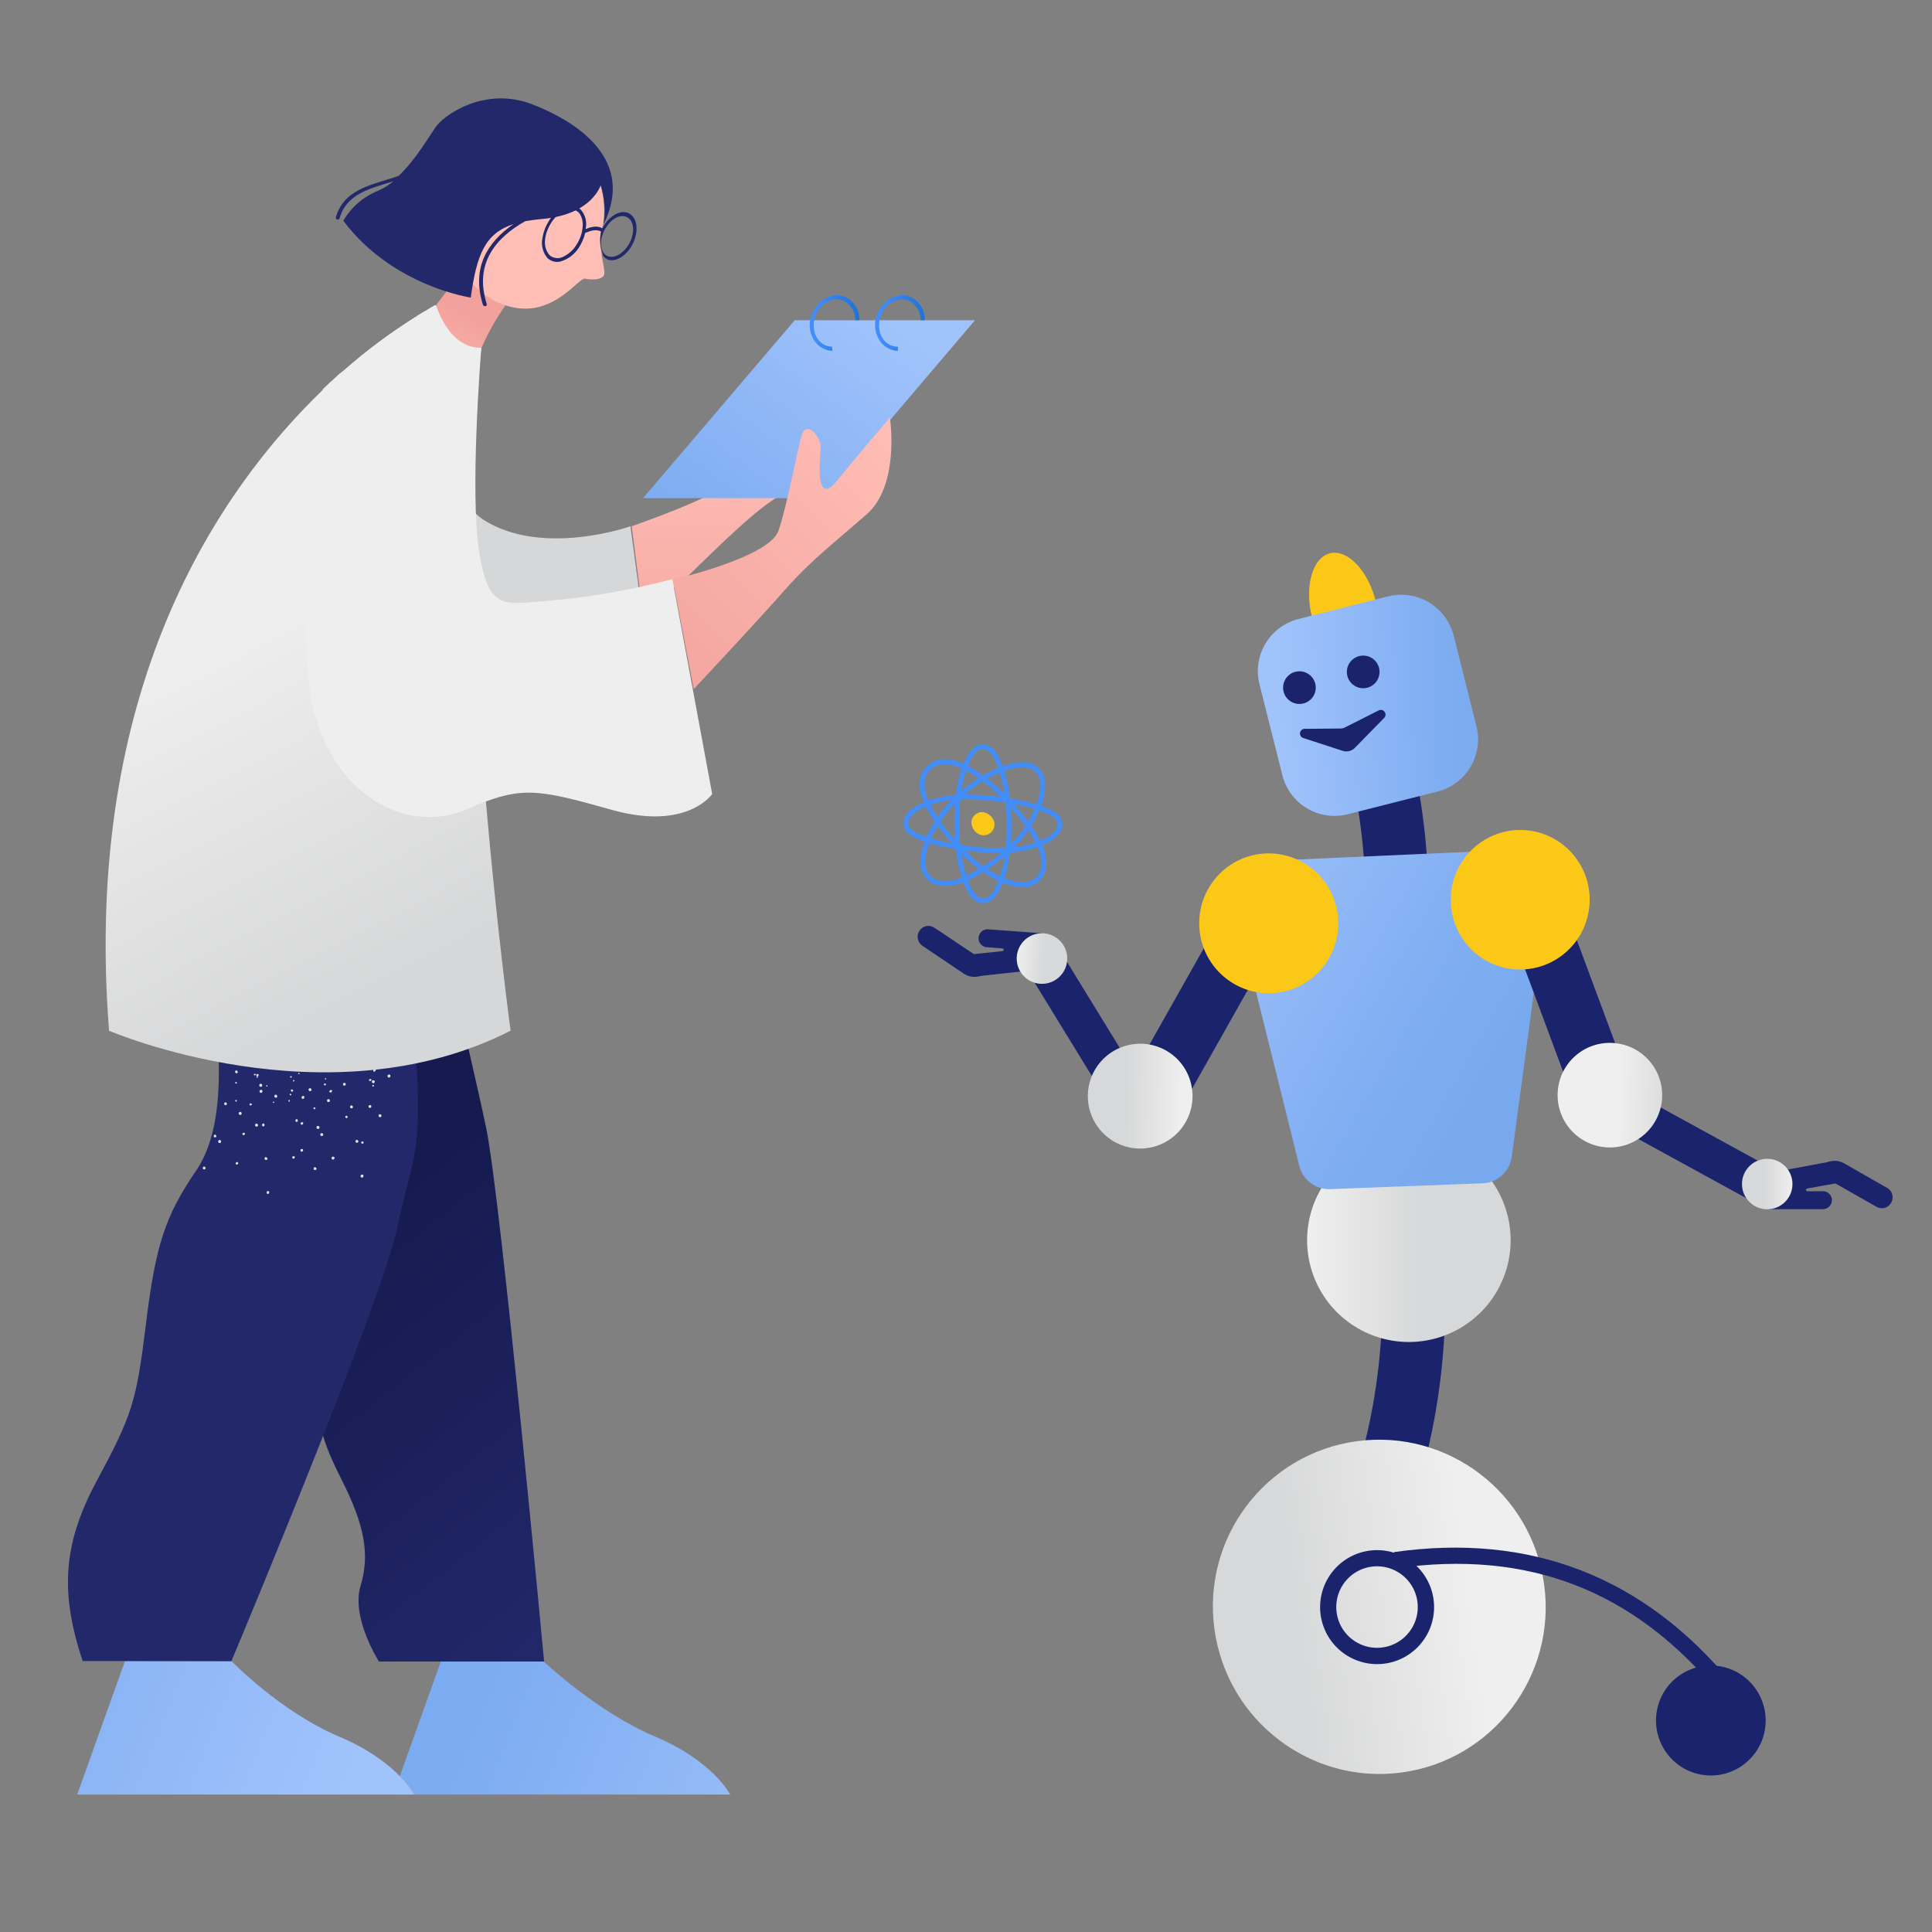 <svg xmlns="http://www.w3.org/2000/svg" viewBox="0 0 1080 1080" width="1080" height="1080"><rect x="0" y="0" width="1080" height="1080" fill="#808080" stroke="none"/><g transform="translate(38.0 55.0) rotate(0.0 253.5 474.0) scale(2.343 2.346)"><svg width="216.398" height="404.158" viewBox="0 0 216.398 404.158"><linearGradient id="a"><stop offset="0" stop-color="#ffbeb6"/><stop offset="1" stop-color="#f2a19c"/></linearGradient><linearGradient xmlns:xlink="http://www.w3.org/1999/xlink" id="e" gradientUnits="userSpaceOnUse" x1="157.33" x2="155.594" xlink:href="#a" y1="76.911" y2="153.727"/><linearGradient id="b"><stop offset="0" stop-color="#a1c3fc"/><stop offset=".696" stop-color="#81aef2"/><stop offset="1" stop-color="#78a9ef"/></linearGradient><linearGradient xmlns:xlink="http://www.w3.org/1999/xlink" id="f" gradientUnits="userSpaceOnUse" x1="193.923" x2="140.976" xlink:href="#b" y1="50.898" y2="122.506"/><linearGradient xmlns:xlink="http://www.w3.org/1999/xlink" id="g" gradientTransform="matrix(1 -.008 .008 1 -1.467 -183.111)" gradientUnits="userSpaceOnUse" x1="196.614" x2="128.479" xlink:href="#a" y1="259.967" y2="326.801"/><linearGradient xmlns:xlink="http://www.w3.org/1999/xlink" id="h" gradientUnits="userSpaceOnUse" x1="183.841" x2="74.206" xlink:href="#b" y1="424.009" y2="379.678"/><linearGradient xmlns:xlink="http://www.w3.org/1999/xlink" id="i" gradientUnits="userSpaceOnUse" x1="66.09" x2="-57.846" xlink:href="#b" y1="406.659" y2="356.608"/><linearGradient id="j" gradientUnits="userSpaceOnUse" x1="146.371" x2="73.637" y1="353.903" y2="262.232"><stop offset="0" stop-color="#23286b"/><stop offset="1" stop-color="#151a4f"/></linearGradient><linearGradient id="c"><stop offset=".129" stop-color="#428dfc"/><stop offset=".999" stop-color="#1d72d8"/></linearGradient><linearGradient xmlns:xlink="http://www.w3.org/1999/xlink" id="k" gradientUnits="userSpaceOnUse" x1="176.945" x2="188.788" xlink:href="#c" y1="53.529" y2="53.529"/><linearGradient xmlns:xlink="http://www.w3.org/1999/xlink" id="l" gradientUnits="userSpaceOnUse" x1="192.504" x2="204.347" xlink:href="#c" y1="53.529" y2="53.529"/><linearGradient id="d"><stop offset=".09" stop-color="#eee"/><stop offset=".818" stop-color="#d6d7d8"/></linearGradient><linearGradient xmlns:xlink="http://www.w3.org/1999/xlink" id="m" gradientUnits="userSpaceOnUse" x1="165.964" x2="115.491" xlink:href="#d" y1="4.998" y2="86.898"/><linearGradient xmlns:xlink="http://www.w3.org/1999/xlink" id="n" gradientUnits="userSpaceOnUse" x1="40.748" x2="97.887" xlink:href="#d" y1="114.528" y2="225.95"/><linearGradient xmlns:xlink="http://www.w3.org/1999/xlink" id="o" gradientUnits="userSpaceOnUse" x1="135.569" x2="370.513" xlink:href="#d" y1="166.687" y2="415.758"/><linearGradient xmlns:xlink="http://www.w3.org/1999/xlink" id="p" gradientTransform="matrix(-1 0 0 1 1498.201 -190)" gradientUnits="userSpaceOnUse" x1="1416.013" x2="1402.791" xlink:href="#a" y1="264.771" y2="240.858"/><path d="M169.498 94.858c-6.9 4-19 16.7-22.7 20-3.1 2.5-6.3 4.7-9.8 6.6l-2.5-19.5s22.1-7.7 22.5-10.4 1.3-7.5.2-12.7.6-7.1 2.3-4.6 1.7 9.6 5.6 6.1 6-8.8 7.3-10.4c1.3-1.5 4.8-2.9 6.7 5.8 1.9 8.8-2.7 15.1-9.6 19.1z" fill="url(#e)"/><path d="M180.298 95.258h-43.1l36.2-42.4h43z" fill="url(#f)"/><path d="M190.498 99.158c-8 7-13 10.7-19.5 18-5.7 6.5-18.8 20.5-21.7 23.6l-5-26.1s22.9-5.2 25.2-11.6c2.2-6.4 4.5-19.5 5.6-22.9 1.1-3.5 4.6.4 4.5 3.2-.2 2.9-1.4 14.2 3.9 7.7s12.6-15 12.6-15 2.5 16.1-5.6 23.1z" fill="url(#g)"/><path d="m88.998 372.358-11.4 31.8h80.4s-4.1-8-17.9-13.8-26.6-17.9-26.6-17.9h-24.5" fill="url(#h)"/><path d="m13.598 372.358-11.4 31.8h80.4s-4.1-8-17.9-13.8-25.6-17.9-25.6-17.9z" fill="url(#i)"/><path d="M32.598 167.558s-2.2 17 9.4 37.6 15.2 49.2 15.7 78.8 2.2 34.5 7.6 45.2 6.8 17.7 4.5 25.3 4.4 18 4.4 18h39.4s-10.3-110-13.8-127-19.7-84.6-19.7-84.6z" fill="url(#j)"/><path d="M82.698 223.658c-2.3-28.3-5.1-57.7-5.1-57.7l-45.3-2.8s-3.4 14.7 1.1 41.9 2.9 42-2.8 50.4c-7.5 11-9.7 17.9-12 36.6s-3.3 21.7-11.8 37.5c-8.3 15.4-8.5 27.1-3.3 42.8h35.5c4.6-10.9 36.5-87.6 39.6-103.4 3.5-16.9 6.4-16.9 4.1-45.3z" fill="#23286b"/><path d="M49.198 239.158c0-.1-.1-.1-.2-.1s-.1.1-.1.2.1.1.2.1.1-.1.1-.2zm-1.6-3.9c0-.1-.1-.1-.2-.1s-.1.1-.1.2.1.1.2.1.1-.1.1-.2zm7.6-3c-.1-.1-.2-.1-.2 0-.1.1-.1.2 0 .2.1.1.2.1.2 0 .1 0 .1-.1 0-.2zm-15.1 6.4c-.1 0-.2.1-.2.2s.1.2.2.2.2-.1.2-.2c0-.2-.1-.2-.2-.2zm0-4.3c-.1 0-.2.1-.2.2s.1.2.2.2.2-.1.2-.2-.1-.2-.2-.2zm32.2 5.6c-.1-.1-.3-.1-.5 0-.1.1-.1.3 0 .5.1.1.3.1.5 0 .1-.1.1-.4 0-.5zm-6.1-5.3c-.1-.1-.3-.1-.5 0-.1.1-.1.4 0 .5s.4.1.5 0c.1-.1.1-.3 0-.5zm-18.5 25.7c-.2 0-.3.2-.3.4s.2.3.3.3c.2 0 .3-.2.3-.4.1-.2-.1-.3-.3-.3zm-.5-8.1c-.2 0-.3.2-.3.4s.2.3.4.3.3-.2.3-.4c-.1-.1-.3-.3-.4-.3zm-.6-8c-.2 0-.3.2-.3.4s.2.3.3.3c.2 0 .3-.2.3-.3 0-.3-.1-.4-.3-.4zm-.6-8c-.2 0-.3.2-.3.4s.2.3.4.3.3-.2.3-.4-.2-.4-.4-.3zm17.6 16.1c-.1-.2-.3-.2-.5-.2-.2.1-.2.3-.2.5.1.2.3.2.5.2.2-.2.2-.4.2-.5zm-3.6-7.3c-.1-.2-.3-.2-.5-.2s-.2.3-.2.5c.1.2.3.2.5.2.2-.1.2-.3.2-.5zm-3.6-7.2c-.1-.2-.3-.2-.5-.1s-.2.3-.1.5.3.2.4.1c.2-.1.2-.3.2-.5zm-23.8 16.7c-.2-.1-.3 0-.4.2-.1.2 0 .4.2.4.2.1.4 0 .4-.2.1-.1 0-.3-.2-.4zm2.6-7.6c-.2-.1-.4 0-.4.2-.1.2 0 .4.2.4s.4 0 .4-.2-.1-.4-.2-.4zm2.5-7.7c-.2-.1-.4 0-.4.2-.1.2 0 .4.2.4.2.1.3 0 .4-.2.1-.1 0-.3-.2-.4zm2.6-7.6c-.2-.1-.4 0-.4.2-.1.2 0 .3.2.4.2.1.4 0 .4-.2s-.1-.4-.2-.4zm30.2 17c-.1-.1-.3-.2-.4-.1s-.2.3-.1.4.3.2.4.1.2-.3.1-.4zm-3.8-6.1c-.1-.1-.3-.2-.4-.1s-.2.3-.1.4.3.2.4.1c.1-.1.2-.3.1-.4zm-3.8-6.1c0-.1-.1-.1-.1-.1h-.3c-.1.1-.2.3-.1.4.1.1.3.2.4.1.1 0 .1-.1.1-.2v-.2zm-22.5 17c-.2 0-.3.1-.4.2 0 .2 0 .3.2.4.2 0 .3-.1.4-.2.1-.2 0-.3-.2-.4zm1.6-7c-.2 0-.3.1-.4.2 0 .2.1.3.2.4.2 0 .3-.1.4-.2.1-.2 0-.3-.2-.4zm1.7-7c-.2 0-.3.1-.4.2 0 .1 0 .3.2.3s.3-.1.4-.2c0-.1-.1-.2-.2-.3zm1.6-7c-.2 0-.3.1-.4.2 0 .2.1.3.2.4.2 0 .3-.1.4-.2 0-.2-.1-.4-.2-.4zm28-1.1c-.1-.1-.3-.1-.4.1-.1.1-.1.3 0 .4.1.1.3.1.4-.1.2-.1.2-.3 0-.4zm-17.6 19c-.2 0-.3.2-.2.4 0 .2.2.3.3.2.2 0 .3-.2.3-.3 0-.3-.2-.4-.4-.3zm-1.2-7.1c-.2 0-.3.2-.2.4 0 .2.2.3.3.2.2 0 .3-.2.2-.3.1-.2-.1-.4-.3-.3zm-1.1-7.1c-.2 0-.3.2-.2.3 0 .2.2.3.3.2.2 0 .3-.2.2-.3 0-.1-.2-.3-.3-.2zm-.3 1c-.1 0-.2.1-.2.2s.1.2.2.2.2-.1.2-.2c-.1-.1-.1-.2-.2-.2zm.1-4.2c-.1 0-.2.1-.2.2s.1.2.2.2.2-.1.2-.2-.1-.2-.2-.2zm8.4.6c0-.1-.1-.1-.2-.1s-.1.1-.1.2.1.1.2.1.1-.1.1-.2zm-16.4-.5c-.1 0-.2 0-.2.1s0 .2.1.2.2 0 .2-.1c.1 0 0-.1-.1-.2zm27.8 2.1c-.1-.1-.2-.1-.3-.1-.1.1-.1.2-.1.3.1.1.2.1.3.1.1-.1.2-.2.1-.3zm-20.2 3.5c-.1 0-.2.1-.2.2s0 .2.1.2.2 0 .2-.1c.1-.2 0-.3-.1-.3zm1.1-4.8c-.1 0-.2.1-.2.2s0 .2.1.2.2 0 .2-.1 0-.2-.1-.3zm9.1 2.6c0-.1-.1-.2-.2-.2s-.2.1-.2.2.1.2.2.2h.1c.1 0 .1-.1.1-.2zm-18.3-4c-.1-.1-.2 0-.3 0-.1.1 0 .2 0 .3.1.1.2 0 .3 0 .2-.1.1-.2 0-.3zm25.4 24c-.2 0-.3.2-.3.4s.2.3.4.3.3-.2.3-.4c0-.3-.2-.4-.4-.3zm-1.2-8.3c-.2 0-.3.2-.3.4s.2.3.4.3.3-.2.3-.4c-.1-.2-.3-.3-.4-.3zm-1.3-8.2c-.2 0-.3.2-.3.4s.2.3.4.3.3-.2.3-.4c-.1-.2-.2-.3-.4-.3zm-31.2 8.3c-.2-.1-.4-.1-.5.1s-.1.4.1.5.4.1.5-.1 0-.4-.1-.5zm4.9-6.7c-.2-.1-.4-.1-.5.1s-.1.4.1.5c.2.1.4.1.5-.1s0-.4-.1-.5zm4.9-6.7c-.1-.1-.4-.1-.5.1-.1.2-.1.4.1.5s.4.1.5-.1 0-.4-.1-.5zm30.7-2.1c-.1-.2-.3-.2-.5-.1s-.2.3-.1.5.3.2.5.1c.1-.1.2-.3.1-.5zm-23 19.3c-.2 0-.4.1-.4.2 0 .2.1.4.2.4.2 0 .4-.1.4-.3.1-.1 0-.3-.2-.3zm2-8.1c-.2 0-.4.1-.4.2 0 .2.1.4.2.4.2 0 .4-.1.4-.3.1-.1 0-.3-.2-.3zm1.9-8.1c-.2 0-.4.1-.4.3s.1.4.3.4.4-.1.4-.2c0-.3-.1-.5-.3-.5zm1.2 18.8c-.2 0-.4.1-.4.3s.1.4.3.4.4-.1.4-.3c0-.1-.1-.3-.3-.4zm1.6-8.1c-.2 0-.4.1-.4.3s.1.4.3.4.4-.1.4-.3-.1-.3-.3-.4zm1.6-8.1c-.2 0-.4.1-.4.3s.1.4.3.4c.2 0 .4-.1.4-.3s-.1-.4-.3-.4zm12.2 3.6c-.2 0-.3.2-.3.4s.2.3.4.3.3-.2.3-.4-.2-.3-.4-.3zm-1.6-8.1c-.2 0-.3.2-.3.4s.2.3.4.3.3-.2.3-.4-.2-.3-.4-.3zm-27.6 10.4c-.2-.1-.4-.1-.5.1-.1.2-.1.4.1.5s.4.1.5-.1c.1-.1 0-.4-.1-.5zm4.6-6.9c-.2-.1-.4-.1-.5.1-.1.2-.1.4.1.5s.4.1.5-.1c.1-.1 0-.3-.1-.5zm9.1 3c-.1-.1-.3 0-.3.1-.1.1 0 .3.1.3s.3 0 .3-.1c.1-.1.1-.2-.1-.3zm2.5-5.7c-.1-.1-.3 0-.3.1-.1.1 0 .3.1.3.1.1.3 0 .3-.1.1-.1 0-.3-.1-.3zm10.6 5.2c-.1 0-.3.1-.3.3 0 .1.1.3.3.3.1 0 .3-.1.3-.3s-.1-.3-.3-.3zm.1-6.3c-.1 0-.2.1-.3.2 0 .1.1.3.3.3.1 0 .3-.1.3-.3 0-.1-.1-.2-.3-.2z" fill="#fff" opacity=".86"/><path d="M182.298 59.158c-.4 0-.9-.1-1.3-.2-1.2-.4-2.2-1.4-2.7-2.7-.5-1.4-.5-2.9 0-4.3.7-2.3 2.7-3.9 5.1-4.1.5 0 .9.1 1.3.2 1.9.8 3.2 2.7 3.1 4.8h1c.1-2.5-1.4-4.8-3.7-5.7-3-1-6.5 1-7.7 4.5-.6 1.6-.6 3.4.1 5 .6 1.5 1.8 2.7 3.3 3.2.5.2 1.1.3 1.6.3z" fill="url(#k)"/><path d="M197.898 59.158c-.4 0-.9-.1-1.3-.2-1.2-.4-2.2-1.4-2.7-2.7-.5-1.4-.5-2.9 0-4.3.7-2.3 2.7-3.9 5.1-4.1.5 0 .9.1 1.3.2 1.9.8 3.2 2.7 3.1 4.8h1c.1-2.5-1.4-4.8-3.7-5.7-3-1-6.5 1-7.7 4.5-.6 1.6-.6 3.4.1 5 .6 1.5 1.8 2.7 3.3 3.2.5.2 1.1.3 1.6.3v-1z" fill="url(#l)"/><path d="M140.898 152.058s-10.4 6.1-20.9-.6c-7.4-4.8-13.9-.3-21.4 1.7-3.2 1-6.6 1.1-10 .5-12.3-2.8-27-5.8-28.9-32.9-1-17.2-.6-34.4 1.1-51.5l3.9-3.6c6.6-4.9 19.7-14.6 22.5-16.2 0 0 .1 0 .1-.1.1 0 .2-.1.2-.1l10.9 10.1s-11.2 27.1-2.2 38.4c.8 1 1.8 1.9 3 2.7 14.1 8.9 35 1.5 35 1.5z" fill="url(#m)"/><path d="M105.598 222.158c-43.9 22.3-95.8 0-95.8 0-6.4-81.6 26.2-128.9 51.2-152.9 1.6-1.6 3.3-3.1 4.8-4.4 5.3-4.7 11-8.9 17-12.7.2-.1.4-.2.6-.4 1-.6 1.9-1.1 2.6-1.5l.1-.1c.6-.3 1-.6 1.3-.7 0 0 .1 0 .1-.1.1 0 .2-.1.2-.1 6.6 10 10.7 10.1 10.9 10.1v.2c-1.5 12.7-2.3 25.5-2.2 38.2 0 18 .9 37.4 2.2 55.3.4 4.9.7 9.7 1.1 14.4 2.7 31 5.9 54.7 5.9 54.7z" fill="url(#n)"/><path d="M153.698 165.758s-6 8.9-24.2 3.7c-15.7-4.4-20.3-5.4-29.6-2-1.5.5-3.1 1.2-4.9 2-13 5.6-30.8-1.9-36.4-23.8-5.2-20.4 1.5-69.8 2.4-76.4 1.6-1.6 3.3-3.1 4.8-4.4 5.3-4.7 11-8.9 17-12.7.2-.1.4-.2.6-.4 1-.6 1.8-1.1 2.6-1.5l.1-.1c.5-.3.9-.5 1.3-.7 0 0 .1 0 .1-.1.1 0 .2-.1.2-.1l10.9 10.1v.2c-.2 2.8-2.7 34.6-.5 48.4 2.3 14.5 5.9 12.5 17.2 11.7 9.8-.9 19.4-2.6 28.9-5.1z" fill="url(#o)"/><path d="M105.898 47.258c-2.9 3.7-5.3 7.8-7.2 12.1 0 0-7 1.2-10.9-10.1l9.4-12.2z" fill="url(#p)"/><path d="M127.698 29.658v.2c-.1.4-.2.9-.3 1.3-1.1 4.8 1 9.6.5 10.9s-3.3 1.2-4.5.9-4.8 5.1-10.9 6.7c-5.7 1.6-12.4-1.3-16-5.5 1.8-10.5 5.1-14.6 16.3-15.6 12.2-1 14.2-8.1 14.2-8.1.9 3.1 1.2 6.1.7 9.2z" fill="#ffbeb6"/><path d="M78.898 18.458c4.1-3.9 7.4-9.6 8.8-11.6 1.9-2.8 11.7-9.9 23.2-5.4s24.3 13.6 16.9 28.5c.5-3.1.2-6.3-.7-9.3 0 0-2 7.1-14.2 8.1-1.3.1-2.5.3-3.8.5-7.1 4-12.2 10.1-9.2 19.7.2.6-.7.8-.9.2-2.8-8.9 1.2-15 7.3-19.2-6.8 2.2-8.8 7.3-10.2 17.5 0 0-18.7-2.7-30.4-18.3 1.9-3.3 4.9-5.8 8.4-7.2 1.3-.6 2.5-1.3 3.5-2.2-5.4 1.7-11.1 2.9-12.8 8.8-.1.2-.3.4-.6.3-.2-.1-.4-.3-.3-.5 2-7 9.1-7.8 15-9.9z" fill="#23286B"/><path d="M134.098 35.758c1.9-2.8 2.1-6.3.4-7.9-1.7-1.6-4.5-.6-6.4 2.1-.2.3-.4.7-.6 1-1.2-.7-2.7-.4-4 .2 0-.2.1-.4.1-.6.2-1.5-.3-3-1.3-4.1-1.9-1.8-5.3-.7-7.4 2.5-1 1.5-1.6 3.2-1.8 5-.1 1.2.2 2.4.8 3.4.2.2.3.5.5.7 1 .9 2.4 1.2 3.7.6 1.6-.6 2.9-1.7 3.8-3.1.7-1.1 1.2-2.2 1.5-3.5 1.2-.5 2.7-1 3.8-.3 0 .1 0 .1-.1.2v.2c-.2 1.1-.2 2.2 0 3.3.1.5.3.9.4 1.4 0 .1.1.2.1.3s.1.3.1.4l.1.1c1.5 1.8 4.4.8 6.3-1.9zm-12.9-.7c-.8 1.3-2 2.2-3.3 2.8-1 .4-2.2.2-3-.5-.8-.9-1.2-2.2-1.1-3.4.1-1.6.7-3.1 1.6-4.5 1.9-2.8 4.8-3.8 6.4-2.3.2.2.3.3.4.5.5.9.7 1.9.6 2.9-.1 1.6-.7 3.2-1.6 4.5zm6.9 2.1c-1.4-1.3-1.2-4.3.4-6.6 1.6-2.4 4-3.2 5.4-1.9s1.2 4.3-.4 6.6-4 3.2-5.4 1.9z" fill="#23286b"/></svg></g><g transform="translate(678.0 309.0) rotate(0.0 154.5 342.0) scale(0.878 0.878)"><svg width="351.91" height="778.65" viewBox="0 0 351.91 778.65"><linearGradient id="q" gradientTransform="matrix(-2.11 .29 -.29 -2.11 -8091.75 21934.57)" gradientUnits="userSpaceOnUse" x1="-5200.39" x2="-5101.09" y1="9354.81" y2="9354.81"><stop offset="0" stop-color="#efefef"/><stop offset=".55" stop-color="#d7d8d9"/></linearGradient><linearGradient xmlns:xlink="http://www.w3.org/1999/xlink" id="s" gradientTransform="matrix(1 0 0 -1 0 13540.18)" x1="60.51" x2="189.6" xlink:href="#q" y1="13102.51" y2="13102.51"/><linearGradient id="r" gradientTransform="matrix(-2.13 .1 -.1 -2.13 -9304.97 21066.39)" gradientUnits="userSpaceOnUse" x1="-4800.69" x2="-4896.83" y1="9559.7" y2="9498.26"><stop offset="0" stop-color="#a1c3fc"/><stop offset=".7" stop-color="#81aef2"/><stop offset="1" stop-color="#78a9ef"/></linearGradient><linearGradient xmlns:xlink="http://www.w3.org/1999/xlink" id="t" gradientTransform="matrix(-2.07 .52 -.52 -2.07 -6399.35 22843.46)" x1="-5523.01" x2="-5586.59" xlink:href="#r" y1="9600.11" y2="9586.3"/><path d="m106.71 654.46-35.6-18.2c43.1-84.4 36.4-172.6 36.3-173.4l39.9-3.4c.3 4 7.8 100-40.6 195zm25.4-372.7L92.71 275c16.1-93.4-16.4-175.6-16.8-176.4L113 83.46c1.51 3.8 37.21 93.2 19.11 198.3z" fill="#1b236d"/><path d="M91.61 565.66c-58 7.9-98.6 61.5-90.6 119.7s61.4 99.1 119.3 91.2 98.6-61.5 90.6-119.7c-7.8-58.2-61.3-99.1-119.3-91.2z" fill="url(#q)"/><path d="M116.31 373.46A64.79 64.79 0 1 0 189 429a64.71 64.71 0 0 0-72.69-55.54z" fill="url(#s)"/><path d="m74.81 405.16 96.8-3.7a19.51 19.51 0 0 0 18.7-17l23.5-174.9A18.2 18.2 0 0 0 195 189l-165.8 7.4A18.15 18.15 0 0 0 12.41 219L55 390.26a19.58 19.58 0 0 0 19.81 14.9z" fill="url(#r)"/><path d="M74.51.36c11.2-2.8 24.3 10.9 29.2 30.5l-40.6 10.2c-4.9-19.6.2-37.8 11.4-40.7z" fill="#fcc817"/><path d="m85.91 166.46 57-14.4a34.27 34.27 0 0 0 24.9-41.7l-14.5-57.6a34.41 34.41 0 0 0-41.7-25l-57 14.4a34.27 34.27 0 0 0-24.9 41.7l14.5 57.6a34.21 34.21 0 0 0 41.7 25z" fill="url(#t)"/><g fill="#1b236d"><ellipse cx="317.01" cy="743.65" rx="35" ry="34.9" transform="matrix(.016 -1 1 .016 -431.67 1048.59)"/><path d="M109.31 707.26a36.28 36.28 0 1 0-40.7-31.1 36.27 36.27 0 0 0 40.7 31.1zm-8.4-61.7a25.94 25.94 0 1 1-22.1 29.2 25.95 25.95 0 0 1 22.1-29.2z"/><path d="m322.41 726.46 8-6.6c-55.8-67.9-128.2-96-215.1-83.6l1.5 10.3c84.19-12 151.5 14.1 205.6 79.9z"/><circle cx="55.11" cy="85.86" r="10.4"/><circle cx="95.71" cy="75.86" r="10.4"/><path d="M82.51 126.06 57.71 118a3 3 0 0 1 .9-5.9l22.4-.2a7.3 7.3 0 0 0 3.5-.9l21-10.6a3 3 0 0 1 3.5 4.8L90.61 124a7.69 7.69 0 0 1-8.1 2.06z"/></g></svg></g><g transform="translate(1058.0 464.0) rotate(0.0 -123.5 106.0) scale(-0.835 0.835)"><svg width="295.8" height="253.9" viewBox="0 0 295.8 253.9"><linearGradient id="u" gradientTransform="matrix(-2.13 .1 -.1 -2.13 -10884.9 21004.23)" gradientUnits="userSpaceOnUse" x1="-5642.89" x2="-5610.2" y1="9514.13" y2="9514.13"><stop offset="0" stop-color="#efefef"/><stop offset=".55" stop-color="#d7d8d9"/></linearGradient><linearGradient xmlns:xlink="http://www.w3.org/1999/xlink" id="v" gradientTransform="matrix(1 0 0 -1 0 13469.54)" x1="67.07" x2="100.87" xlink:href="#u" y1="13232.54" y2="13232.54"/><g fill="#1b236d"><path d="m91 231.1-47-8.7c-4.7-1.6-8.3-1.1-11.8.9L3.67 239.6A7.23 7.23 0 0 0 1 249.5a7.4 7.4 0 0 0 2 2.3 7.06 7.06 0 0 0 7.8.4l3.9-2.2 23.6-13.4 6.8 1.2 12.2 2.2a.91.91 0 0 1-.2 1.8H46.67a6 6 0 0 0-6 6 6 6 0 0 0 6 6h36.4v-9.3l4.8.9z"/><path d="m170.47 177.4-90.7 49.7 12.3 22.6 90.7-49.7zm57.5-148.2-55.4 149 36.8 13.8 55.4-149z"/></g><ellipse cx="249.29" cy="46.7" fill="#fcc817" rx="46.5" ry="46.7" transform="matrix(.991 -.135 .135 .991 -4.02 34.03)"/><path d="M184.67 142.8a35 35 0 1 0 39.3 30 34.9 34.9 0 0 0-39.3-30z" fill="url(#u)"/><circle cx="83.97" cy="237" fill="url(#v)" r="16.9"/></svg></g><g transform="translate(505.0 416.0) rotate(0.0 44.5 44.5) scale(0.271 0.271)"><svg width="328.1" height="328.1" viewBox="0 0 328.1 328.1"><g fill="#428DFC"><path d="M164.3 328.1h-.3c-25.9-.3-37.8-36.4-42.9-51.8-10.9-33-16.1-71.1-16.1-116.6 0-45.4 5.1-80.8 16.1-111.5 2.9-8.1 7.5-19.9 14.1-29.7C143.6 6 153.4-.2 164.1 0c26 .5 37.8 36.4 42.8 51.8 10.9 33 16.1 71.1 16.1 116.6 0 45.4-5.1 80.8-16.1 111.5-4.2 11.9-17.2 48.2-42.6 48.2zm-.6-318c-12.1 0-23.2 14-33.1 41.6-10.6 29.5-15.5 63.9-15.5 108.1 0 44.4 5.1 81.5 15.6 113.5 4 12.2 14.7 44.7 33.5 44.9h.2c12.2 0 23.4-14 33.3-41.6 10.6-29.5 15.5-63.9 15.5-108.1 0-44.4-5.1-81.5-15.6-113.5-4-12.2-14.7-44.5-33.5-44.9h-.4z"/><path d="M245.7 294.8c-14.9 0-29.9-4.6-40.1-8.7-32.2-12.8-62.8-35.4-96.3-71.2C75.7 179 2.6 90.7 48.2 45.9c10.3-10.1 23.2-15 38.4-14.8 21.3.5 47 11.3 76.2 32.4 27.1 19.5 48.4 41.2 56.2 49.7 17.5 18.8 41.9 47.3 58.2 76.7 22.7 40.9 23.7 72 2.9 92.3-9.7 9.4-22 12.6-34.4 12.6zM85.1 41.2c-12 0-21.8 3.9-30 11.9-40.4 39.7 36.8 128.7 61.4 155 32.4 34.7 61.8 56.5 92.7 68.7 13.3 5.3 46.1 15.6 63.8-1.8 39.3-38.6-29.8-121.3-61.4-155-7.4-8-74.1-77.8-125.3-78.9-.4.1-.8.1-1.2.1z"/><path d="M85.6 292.5c-15.3 0-28-4.9-37.6-14.7-15.4-15.7-16.8-41.4-4.3-76.4 12.2-34.1 34.9-67.3 65.7-96 29.9-27.8 63.1-48.5 96.2-60 14.7-5.1 26.6-7.7 37.2-8.1 15.7-.6 28.2 3.7 37.1 12.8 15.4 15.7 16.8 41.4 4.3 76.4-12.2 34.1-34.9 67.3-65.7 96-17.1 15.9-47.9 39.7-78.7 54.8-20.4 10.2-38.6 15.2-54.2 15.2zM245.8 47.3c-12.5 0-25.9 3.9-36.8 7.6-31.8 11-63.9 31-92.7 57.9-29.7 27.6-51.5 59.4-63.1 92-7.6 21.4-13.5 50.2 2 66.1 16.3 16.6 43.3 15.7 80.4-2.4 29.8-14.6 59.7-37.7 76.3-53.1 29.7-27.6 51.5-59.4 63.1-92 11.1-31.1 10.4-53.4-2-66.1-7.3-7.4-17-10-27.2-10z"/><path d="M196.3 224.5c-10.3 0-21.1-.5-32.6-1.3-43-3.4-81.2-10.3-113.6-20.5l-.6-.2C32.2 197 0 186.8 0 163.3c0-12.8 8.7-31.3 49.9-46.5 31.5-11.6 67.8-15.3 114.5-11.7 43 3.4 81.2 10.3 113.6 20.5l1.3.4c17 5.4 48.6 15.4 48.8 38.9.2 23.2-27 38.1-49.9 46.5-23.8 8.8-50.3 13.1-81.9 13.1zm-31.8-11.4c45.2 3.5 80.2 0 110.2-11.1 16.3-6 43.6-18.8 43.4-37.1-.2-16.3-27.3-24.9-41.8-29.5l-1.3-.4c-31.6-10-69.1-16.8-111.3-20.1-45.2-3.5-80.2 0-110.2 11.1-39.1 14.4-43.4 30.8-43.4 37.1 0 16.1 27.6 24.9 42.5 29.6l.6.2c31.6 10.2 69 17 111.3 20.2z"/></g><path d="M187.9 166.2c-.2 12.8-11.1 22.6-23.8 21.7-13.1-.9-23.6-13.7-23.8-25.9-.3-12.7 11.3-23.1 23.8-21.7 12.2 1.3 24.1 12.7 23.8 25.9z" fill="#FCC817"/></svg></g><g transform="translate(513.0 477.0) rotate(0.0 117.5 82.5) scale(0.836 0.837)"><svg width="281.26" height="197.22" viewBox="0 0 281.26 197.22"><linearGradient id="w" gradientTransform="matrix(-2.13 -.06 .06 -2.13 -12376.46 19105.64)" gradientUnits="userSpaceOnUse" x1="-5638.86" x2="-5606.17" y1="9035.41" y2="9035.41"><stop offset="0" stop-color="#efefef"/><stop offset=".55" stop-color="#d7d8d9"/></linearGradient><linearGradient xmlns:xlink="http://www.w3.org/1999/xlink" id="x" gradientTransform="matrix(0 1 -1 0 12389.29 -5.52)" x1="58.87" x2="92.67" xlink:href="#w" y1="12306.18" y2="12306.18"/><g fill="#1b236d"><path d="M89.67 76.65 42.16 81.9c-4.81 1.25-8.36.49-11.7-1.76L3.22 61.81a7.22 7.22 0 0 1-2-10.07 7.38 7.38 0 0 1 2.16-2.15 7.06 7.06 0 0 1 7.81.17L15 52.24l22.51 15.08 6.87-.7 12.33-1.3a.91.91 0 0 0-.07-1.81l-10.38-.76a6 6 0 0 1-5.54-6.42 6 6 0 0 1 6.42-5.55l36.3 2.65-.68 9.28 4.86-.55z"/><path d="M149.55 153.48 95.43 65.34l-21.96 13.4 54.11 88.14z"/><path d="m209.72 30.81-78.18 138.41 34.17 19.43 78.18-138.42z"/></g><ellipse cx="234.76" cy="46.7" fill="#fcc817" rx="46.5" ry="46.7" transform="matrix(.998 -.062 .062 .998 -2.45 14.7)"/><path d="M146.7 127.25a35 35 0 1 0 37 32.78 34.89 34.89 0 0 0-37-32.78z" fill="url(#w)"/><circle cx="83.12" cy="70.25" fill="url(#x)" r="16.9" transform="matrix(.073 -.997 .997 .073 6.99 148.03)"/></svg></g></svg>